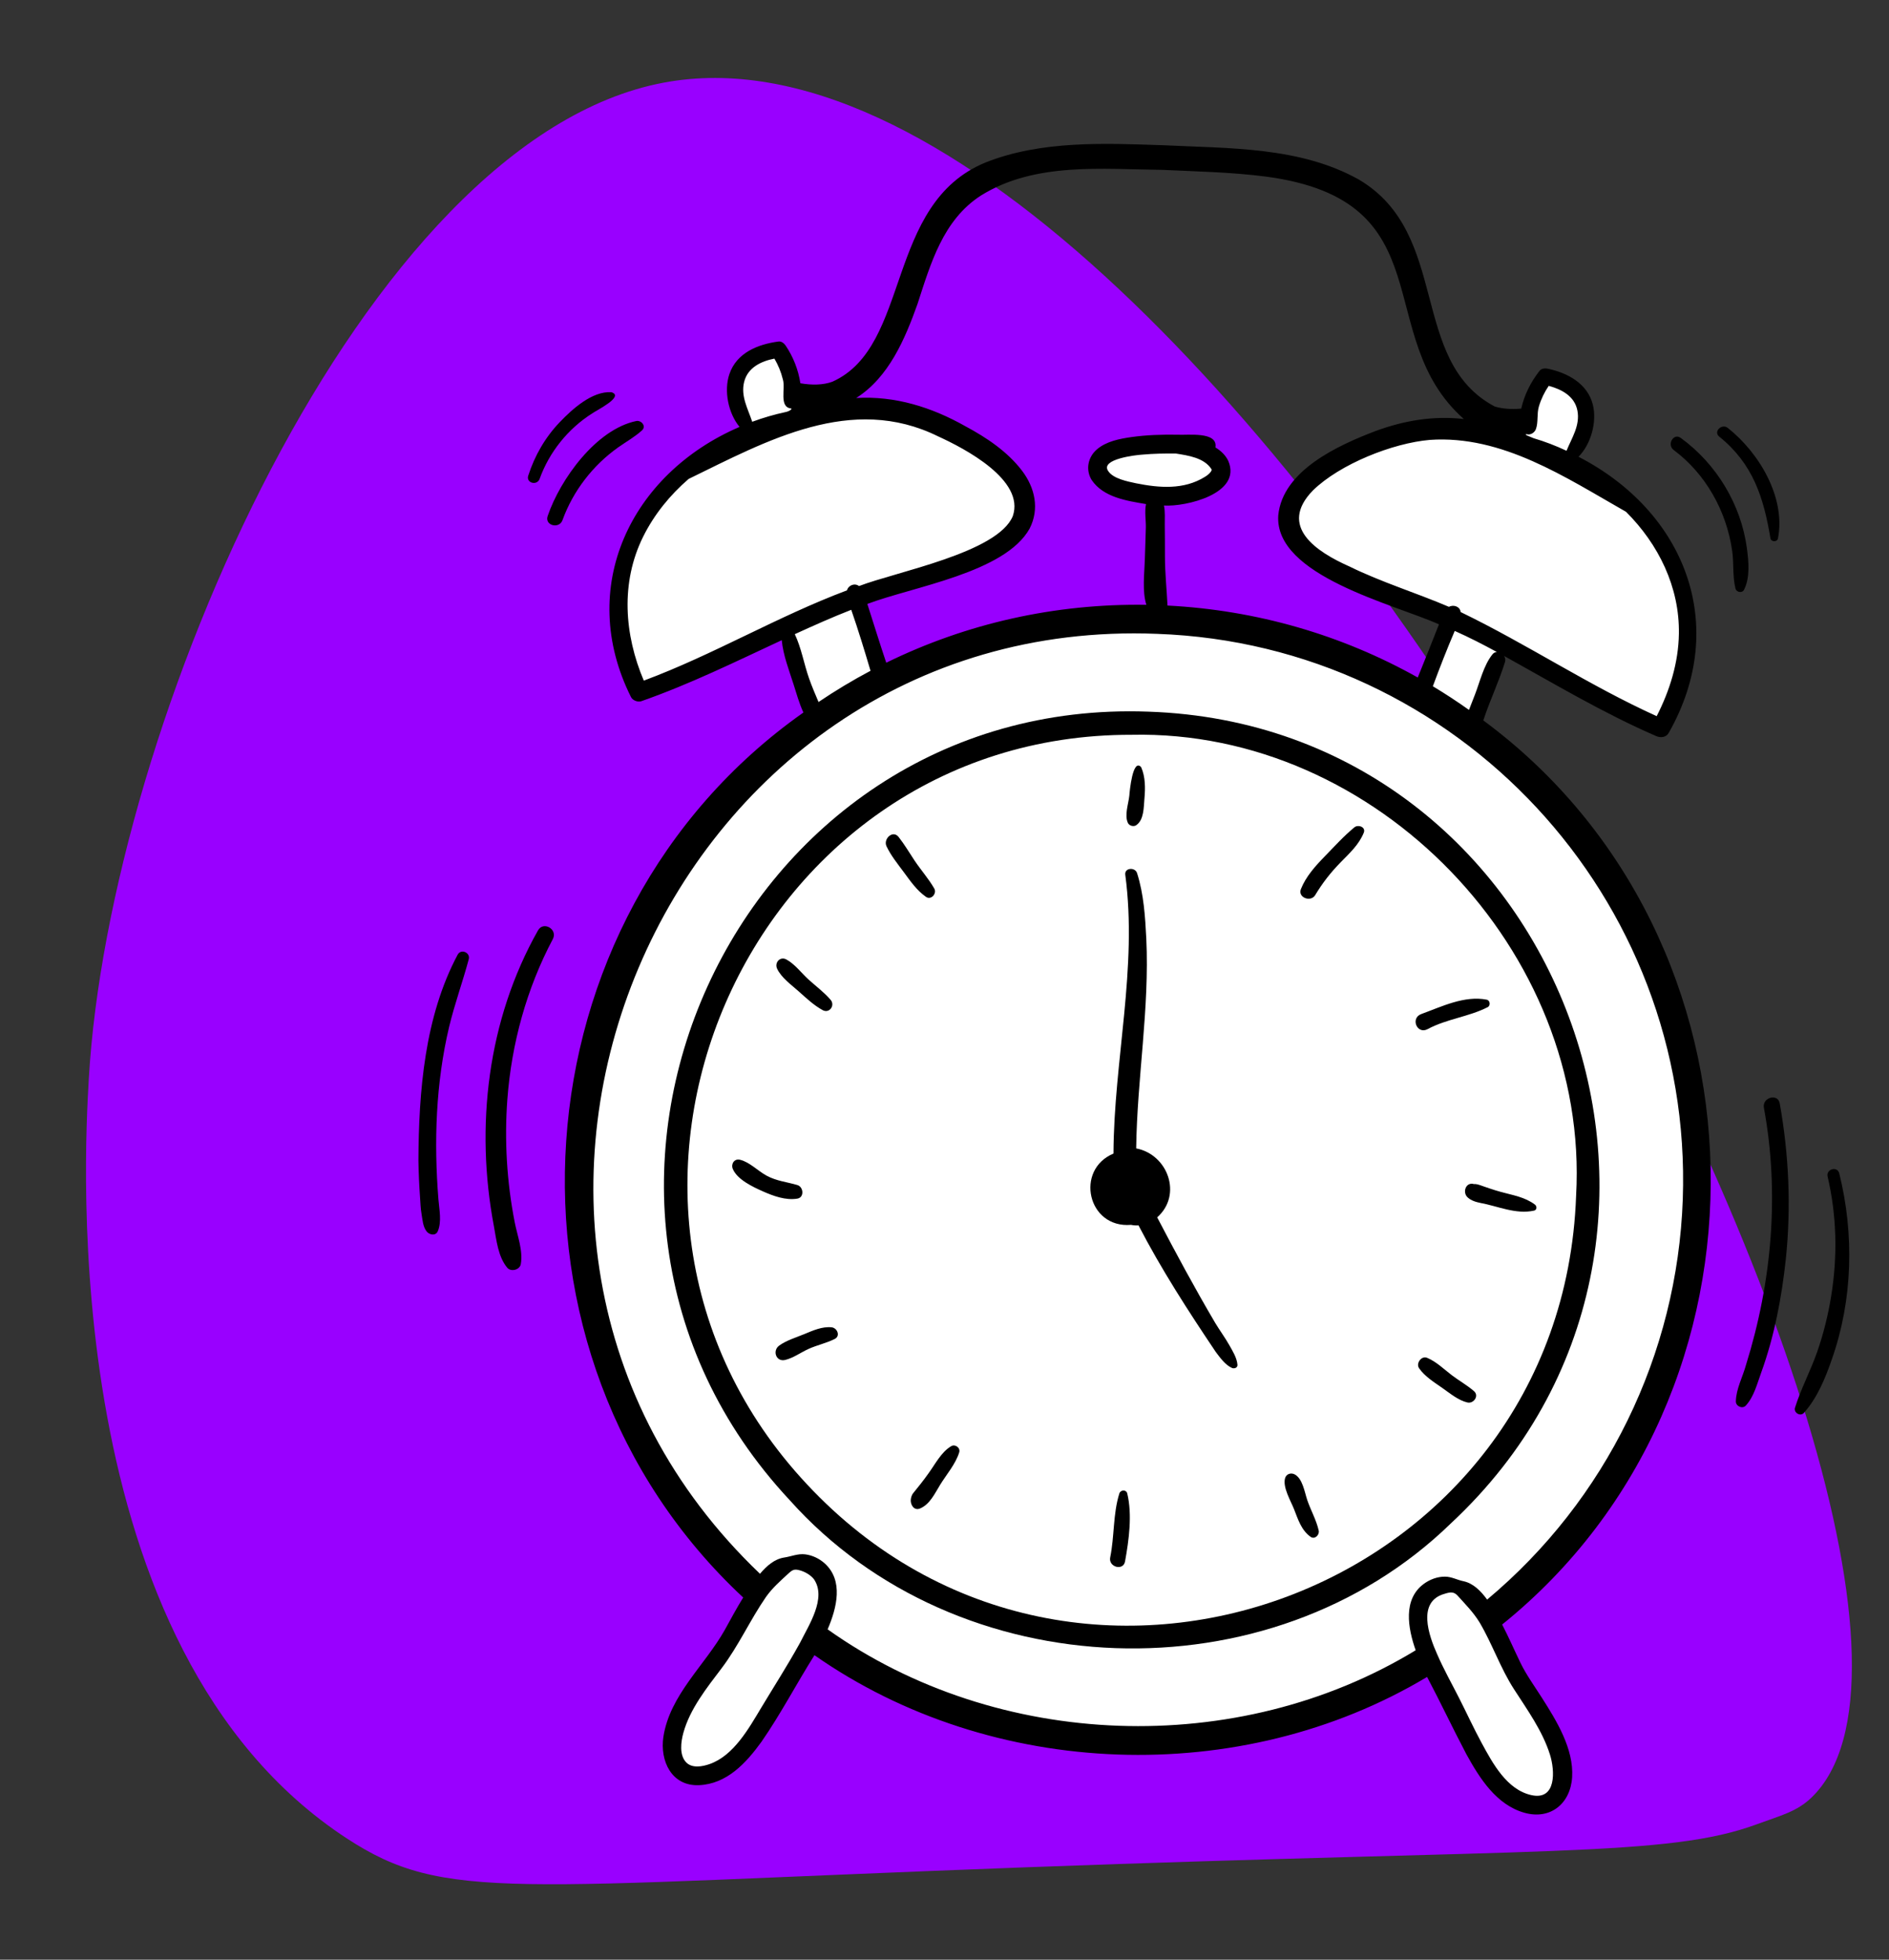 <svg width="351" height="364" xmlns="http://www.w3.org/2000/svg" xmlns:xlink="http://www.w3.org/1999/xlink" xml:space="preserve" overflow="hidden"><rect width="100%" height="100%" fill="#333333" stroke="none"/><defs><clipPath id="clip0"><rect x="564" y="86" width="351" height="364"/></clipPath><clipPath id="clip1"><path d="M357.104 148.584 860.027-67.533 1075.77 436.258 572.848 652.375Z" fill-rule="evenodd" clip-rule="evenodd"/></clipPath><clipPath id="clip2"><path d="M357.104 148.584 860.027-67.533 1075.77 436.258 572.848 652.375Z" fill-rule="evenodd" clip-rule="evenodd"/></clipPath><clipPath id="clip3"><path d="M357.104 148.584 860.027-67.533 1075.77 436.258 572.848 652.375Z" fill-rule="evenodd" clip-rule="evenodd"/></clipPath><clipPath id="clip4"><rect x="629" y="101" width="288" height="333"/></clipPath><clipPath id="clip5"><rect x="629" y="101" width="288" height="333"/></clipPath><clipPath id="clip6"><rect x="629" y="101" width="288" height="333"/></clipPath></defs><g clip-path="url(#clip0)" transform="translate(-564 -86)"><g clip-path="url(#clip1)"><g clip-path="url(#clip2)"><g clip-path="url(#clip3)"><path d="M458.375 292.907C402.52 303.373 355.335 411.796 351.554 477.675 350.736 491.909 345.501 583.179 399.506 618.378 417.745 630.265 429.725 627.272 525.858 623.724 621.826 620.182 644.875 621.873 661.516 615.749 665.985 614.105 668.922 613.431 671.663 610.799 715.231 568.929 559.089 274.035 458.375 292.907Z" fill="#9900FF" transform="matrix(1 0 0 1.002 228.94 -192.14)"/></g></g></g><g clip-path="url(#clip4)"><g clip-path="url(#clip5)"><g clip-path="url(#clip6)"><path d="M141.538 288.265C179.441 291.085 211.154 266.634 223.826 235.64 236.358 204.986 230.68 167.191 203.8 142.859 179.19 119.247 144.801 113.854 115.995 124.125 85.741 134.912 60.912 163.029 60.171 200.636 58.518 247.002 95.172 286.65 141.538 288.265Z" fill="#FFFFFF" transform="matrix(1 0 0 1.002 629.426 101.028)"/><path d="M75.19 279.198C75.61 279.174 79.463 275.05 80.614 274.885 82.875 274.298 85.249 273.831 86.995 275.732 89.122 277.814 88.074 283.591 85.962 288.48 97.232 301.663 124.078 305.083 142.484 306.095 159.971 306.448 181.019 304.38 198.635 292.376 199.272 291.943 199.392 291.04 199.166 290.304 197.752 285.697 197.748 281.474 199.834 279.689 202.874 277.246 207.301 278.858 209.724 282.103 209.973 282.438 210.35 282.656 210.763 282.706 245.29 257.478 258.682 210.399 244.721 170.565 230.639 126.049 189.403 100.97 149.395 99.621 109.491 98.278 67.046 119.938 49.911 163.216 33.194 201.955 42.547 251.604 75.19 279.198ZM230.138 206.445C230.138 256.433 183.312 289.962 141.199 287.988 99.497 286.031 60.097 257.388 60.688 201.689 63.904 147.279 103.567 119.087 144.431 118.856 187.488 118.613 230.138 152.365 230.138 206.445Z" fill="#FFFFFF" transform="matrix(1 0 0 1.002 629.426 101.028)"/><path d="M203.48 278.42C209.907 277.923 214.654 293.815 218.123 298.314 221.246 303.073 227.904 312.761 223.23 318.022 221.597 319.565 219.203 319.249 217.116 318.33 210.372 314.936 208.852 308.111 205.214 301.931 200.654 293.141 193.247 280.879 203.48 278.42Z" fill="#FFFFFF" transform="matrix(1 0 0 1.002 629.426 101.028)"/><path d="M60.758 303.663C62.545 299.164 65.634 295.494 68.466 291.722 72.222 286.692 74.417 279.923 79.415 275.822 81.637 272.843 85.088 274.245 86.974 276.351 89.991 280.279 86.782 285.997 84.867 289.393 79.793 296.548 74.532 311.707 65.393 313.529 58.455 314.788 59.55 305.75 60.758 303.663Z" fill="#FFFFFF" transform="matrix(1 0 0 1.002 629.426 101.028)"/><path d="M203.531 101.017C204.656 98.181 211.287 103.711 213.026 104.136 214.279 104.755 213.85 105.893 212.592 106.979 210.465 108.815 210.381 114.19 208.992 116.81 207.78 119.893 202.174 113.813 200.081 113.176 197.743 112.359 203.186 102.749 203.531 101.017Z" fill="#FFFFFF" transform="matrix(1 0 0 1.002 629.426 101.028)"/><path d="M227.13 68.726C226.822 69.517 225.827 69.9 225.068 69.521 222.405 68.259 219.474 67.549 216.712 66.355 215.896 65.957 216.075 63.877 217.416 63.331 220.111 62.233 219.763 54.469 222.809 54.712 230.768 56.637 230.255 63.358 227.13 68.726Z" fill="#FFFFFF" transform="matrix(1 0 0 1.002 629.426 101.028)"/><path d="M86.654 116.32C83.702 115.512 82.584 105.83 81.044 103.077 80.47 102.341 80.768 101.164 81.624 100.789 84.996 99.574 89.377 96.482 93.451 96.324 93.82 96.5 94.102 96.814 94.235 97.2 95.687 101.367 96.922 105.468 97.835 108.576 98.04 109.271 97.726 110.015 97.085 110.353 93.456 112.002 90.244 114.798 86.654 116.32Z" fill="#FFFFFF" transform="matrix(1 0 0 1.002 629.426 101.028)"/><path d="M82.313 62.102C79.867 62.89 77.338 63.369 75.004 64.34 74.214 64.688 73.223 64.234 72.97 63.408 72.064 60.695 70.587 58.213 71.454 54.929 72.206 52.172 74.49 50.399 78.236 49.663 80.944 49.566 81.861 55.273 81.87 57.954 81.873 58.43 82.112 58.868 82.509 59.132 83.55 59.824 83.747 61.66 82.313 62.102Z" fill="#FFFFFF" transform="matrix(1 0 0 1.002 629.426 101.028)"/><path d="M155.122 72.031C155.122 78.416 152.837 83.592 150.018 83.592 147.199 83.592 144.914 78.416 144.914 72.031 144.914 65.646 147.199 60.47 150.018 60.47 152.837 60.47 155.122 65.646 155.122 72.031Z" fill="#FFFFFF" transform="matrix(0.035 -1.002 0.999 0.035 702.22 321.01)"/><path d="M191.257 66.919C208.367 60.293 224.031 70.375 237.966 78.578 248.853 89.172 251.333 103.928 243.955 118.235 242.702 121.474 226.495 110.297 223.647 109.226 217.789 105.884 203.193 97.998 196.932 96.078 184.949 92.406 176.93 87.227 175.362 84.747 172.083 79.56 175.604 72.988 191.257 66.919Z" fill="#FFFFFF" transform="matrix(1 0 0 1.002 629.426 101.028)"/><path d="M49.694 95.132 49.694 95.132C50.297 85.863 55.745 74.666 65.4 70.37 76.324 65.004 87.622 59.453 100.134 61.183 109.271 63.094 125.821 69.806 124.43 80.23 123.028 86.622 109.046 90.305 102.219 92.397 99.47 92.835 61.869 109.674 54.781 112.271 50.83 113.14 49.31 97.316 49.694 95.132Z" fill="#FFFFFF" transform="matrix(1 0 0 1.002 629.426 101.028)"/><path d="M210.191 118.547C211.389 114.89 213.103 111.345 214.234 107.679 214.34 107.293 214.248 106.909 214.042 106.595 223.369 111.74 232.518 117.219 242.309 121.451 243.14 121.808 244.17 121.729 244.655 120.835 256.001 100.913 247.666 79.844 227.882 69.675 230.222 67.317 231.342 63.159 230.54 60.004 229.544 56.086 225.822 54.101 222.13 53.344 221.642 53.245 220.982 53.301 220.646 53.737 219.018 55.817 217.823 58.159 217.238 60.749 215.454 60.903 213.733 60.801 212.301 60.352 196.273 51.869 204.189 28.375 187.061 18.284 176.085 12.166 162.943 12.525 150.729 11.925 139.749 11.559 128.12 11.021 117.739 15.104 98.942 22.769 103.951 49.186 89.24 55.763 87.539 56.388 85.445 56.422 83.291 56.05 82.916 53.547 81.965 51.153 80.556 49.062 80.282 48.656 79.774 48.235 79.239 48.308 75.402 48.821 71.459 50.377 70.106 54.342 69.056 57.42 69.876 61.578 71.99 64.139 51.722 72.839 41.659 93.919 51.808 114.195 52.104 114.839 53.084 115.213 53.746 114.983 62.71 111.855 71.231 107.668 79.833 103.675 80.093 106.444 81.179 109.211 82.022 111.844 82.559 113.524 83.076 115.403 83.858 117.084 29.709 155.154 24.203 236.089 72.663 281.131L72.694 281.099C71.466 283.078 70.364 285.128 69.234 287.168 65.53 293.727 59.051 299.185 57.84 306.956 57.167 311.428 59.363 316.131 64.442 315.927 69.632 315.714 73.218 311.81 76.061 307.885 79.648 302.73 82.557 297.137 85.91 291.829 118.91 314.883 165.143 316.535 199.746 295.86 202.249 300.587 204.537 305.434 207.034 310.164 209.505 314.647 212.624 319.592 217.861 321.047 222.685 322.386 226.396 319.318 226.694 314.445 227.017 309.168 223.787 303.971 221.066 299.706 219.702 297.565 218.191 295.501 217.08 293.215 215.937 290.859 214.898 288.464 213.692 286.145 266.796 243.451 265.044 158.959 210.191 118.547ZM211.881 106.311C210.248 108.352 209.571 111.363 208.633 113.773 208.267 114.717 207.899 115.661 207.529 116.602 205.343 115.051 203.102 113.59 200.815 112.214 202.097 108.759 203.425 105.362 204.882 101.959 207.54 103.135 210.14 104.47 212.707 105.864 212.407 105.884 212.116 106.017 211.881 106.311ZM146.836 69.277C148.912 69.09 150.998 69.051 153.083 69.078 155.357 69.444 158.286 69.851 159.657 71.938 159.666 71.951 159.711 72.014 159.718 72.078 159.725 72.134 159.698 72.193 159.693 72.204 159.503 72.66 158.998 73.067 158.474 73.392 154.537 75.838 149.962 75.447 145.684 74.594 144.16 74.261 141.382 73.76 140.467 72.283 139.044 70.115 145.531 69.354 146.836 69.277ZM151.509 97.254C151.362 94.226 151.041 91.211 151.034 88.153 151.03 86.184 151.034 84.217 151.003 82.247 150.985 81.145 151.1 79.853 150.849 78.713 154.89 78.973 165.432 76.515 162.798 70.433 162.295 69.37 161.43 68.561 160.416 67.947 160.906 64.912 155.192 65.716 153.331 65.587 150.488 65.546 147.638 65.623 144.819 66.023 142.613 66.335 140.149 66.809 138.403 68.297 136.72 69.731 136.239 72.087 137.434 74.004 139.62 77.207 143.968 77.848 147.52 78.444 147.224 79.795 147.514 81.475 147.486 82.726 147.441 84.779 147.351 86.832 147.292 88.885 147.224 91.249 146.784 94.608 147.583 97.121 130.6 96.859 114.132 100.57 99.249 107.853 98.036 104.235 96.9 100.593 95.737 96.957 104.215 93.749 121.336 91.175 125.891 82.984 127.755 79.352 126.885 75.431 124.498 72.285 121.786 68.713 117.872 66.109 113.956 64.017 107.709 60.489 100.877 58.355 93.668 58.78 99.723 54.959 102.743 47.836 105.06 41.347 107.492 33.901 109.777 25.782 116.855 21.241 126.874 15.021 139.338 16.378 150.626 16.493 156.999 16.794 163.435 16.916 169.768 17.735 203.34 22.155 189.204 47.332 206.571 62.676 200.964 62.034 195.494 62.953 190.236 64.88 183.31 67.502 172.894 72.19 172.092 80.544 171.335 91.751 193.628 97.006 201.953 100.739 200.654 104.032 199.349 107.316 198.012 110.593 183.904 102.695 168.081 98.104 151.509 97.254ZM246.534 102.474C246.451 107.847 244.84 113.009 242.408 117.759 229.878 112.106 218.349 104.427 205.977 98.456 205.887 97.458 204.679 97.02 203.812 97.494 197.7 94.89 191.295 92.941 185.317 90.012 179.253 87.329 171.977 82.616 178.54 75.906 183.554 71.032 193.337 67.134 200.279 66.545 213.737 65.63 225.488 73.512 236.712 79.878 242.747 85.886 246.67 93.82 246.534 102.474ZM219.962 64.552C220.434 63.263 220.111 61.732 220.517 60.359 220.917 59.006 221.545 57.698 222.346 56.529 224.772 57.179 227.177 58.453 227.681 61.138 228.193 63.882 226.642 66.156 225.651 68.564 223.643 67.622 221.608 66.843 219.532 66.235 219.119 66.057 218.704 65.885 218.286 65.716 217.956 65.582 218.089 65.438 218.283 65.497 218.941 65.695 219.722 65.207 219.962 64.552ZM72.85 55.779C73.514 53.148 75.996 51.953 78.471 51.481 79.167 52.675 79.704 53.945 80.03 55.304 80.581 56.924 79.262 60.469 81.554 60.718 81.861 60.752 81.353 61.215 80.587 61.377 78.478 61.831 76.389 62.432 74.345 63.188 73.541 60.754 72.177 58.446 72.85 55.779ZM54.089 84.469C56.145 80.344 59.069 76.77 62.527 73.785 77.112 66.682 92.792 57.965 108.892 65.894 113.845 68.143 125.063 73.995 122.766 80.673 119.961 87.473 101.089 90.983 94.192 93.641 93.395 93.025 92.205 93.488 91.958 94.436 79.049 99.262 67.125 106.379 54.2 111.171 50.566 102.623 49.852 92.979 54.089 84.469ZM84.91 110.767C83.955 108.066 83.487 105.141 82.256 102.56 85.721 100.981 89.199 99.427 92.747 98.045 94.052 101.801 95.202 105.55 96.326 109.348 93.018 111.096 89.795 113.03 86.667 115.135 86.057 113.689 85.427 112.248 84.91 110.767ZM76.012 301.58C73.715 305.397 70.901 310.451 66.434 312.01 65.099 312.477 63.2 312.841 62.086 311.707 60.749 310.347 61.099 307.856 61.556 306.209 62.789 301.758 65.898 297.892 68.645 294.269 71.816 290.086 73.932 285.333 76.906 281.025 78.121 279.325 79.528 278.114 81.041 276.715 81.85 275.969 82.186 275.796 83.311 276.133 84.226 276.407 85.208 276.978 85.811 277.74 88.221 281.246 84.824 286.307 83.254 289.486 83.254 289.486 83.056 289.813 83.067 289.821 80.854 293.805 78.358 297.685 76.012 301.58ZM222.57 310.238C223.518 313.226 223.792 318.784 219.144 317.773 214.575 316.777 211.955 311.906 209.909 308.151 208.407 305.397 207.102 302.542 205.679 299.751 204.313 297.066 202.834 294.452 201.632 291.688 200.042 288.153 197.836 281.875 203.007 280.446 204.013 280.135 204.704 280.005 205.417 280.794 206.896 282.435 208.333 283.859 209.505 285.768 211.876 289.778 213.371 294.24 215.903 298.149 218.383 301.984 221.177 305.843 222.57 310.238ZM247.257 207.28C246.247 236.12 233.024 263.059 210.901 281.524 209.747 279.936 208.324 278.491 206.486 278.114 205.322 277.875 204.313 277.283 203.096 277.27 201.675 277.251 200.239 277.79 199.107 278.63 195.243 281.498 196.16 286.769 197.623 290.918 164.528 311.011 119.927 309.434 88.359 287.038 90.086 283.017 91.326 277.982 87.817 274.816 86.827 273.924 85.506 273.292 84.183 273.135 82.792 272.973 81.637 273.523 80.291 273.724 78.485 273.998 77.021 275.281 75.793 276.739 9.167 213.351 57.59 98.835 149.562 102.501 205.383 104.454 249.21 151.459 247.257 207.28Z" transform="matrix(1 0 0 1.002 629.426 101.028)"/><path d="M147.933 116.923C70.975 114.098 28.698 206.863 81.31 263.088 112.483 297.908 170.597 299.987 204.177 267.385 260.59 214.975 224.896 119.477 147.933 116.923ZM227.433 206.691C224.79 279.973 134.512 313.68 84.492 260.123 35.428 207.789 73.148 121.063 144.826 121.214 190.311 120.205 230.009 161.256 227.433 206.691Z" transform="matrix(1 0 0 1.002 629.426 101.028)"/><path d="M160.366 230.219C156.583 223.812 153.044 217.256 149.591 210.664 154.314 206.522 151.599 199.014 145.691 197.883 145.858 184.906 148.182 171.993 147.57 159 147.358 154.901 147.107 150.775 145.853 146.85 145.492 145.718 143.505 145.838 143.663 147.146 145.976 164.388 141.542 181.589 141.472 198.843 134.275 201.84 136.646 212.739 144.736 212.057 145.181 212.154 145.646 212.19 146.125 212.156 150.352 220.294 155.348 228.006 160.466 235.599 161.242 236.638 162.268 238.051 163.485 238.582 163.912 238.767 164.551 238.564 164.508 237.995 164.413 236.728 163.618 235.461 163.004 234.372 162.198 232.95 161.211 231.624 160.366 230.219Z" transform="matrix(1 0 0 1.002 629.426 101.028)"/><path d="M186.241 138.365C184.26 139.989 182.506 141.933 180.717 143.764 178.98 145.542 177.225 147.484 176.297 149.819 175.676 151.384 178.127 152.299 178.949 150.937 180.322 148.663 181.814 146.757 183.678 144.853 185.347 143.148 187.05 141.623 187.978 139.374 188.416 138.308 186.936 137.795 186.241 138.365Z" transform="matrix(1 0 0 1.002 629.426 101.028)"/><path d="M106.629 151.253C107.587 151.926 108.703 150.635 108.172 149.711 107.117 147.877 105.685 146.285 104.509 144.526 103.524 143.053 102.638 141.533 101.541 140.147 100.471 138.794 98.655 140.517 99.298 141.877 100.105 143.582 101.327 145.086 102.451 146.599 103.711 148.295 104.881 150.027 106.629 151.253Z" transform="matrix(1 0 0 1.002 629.426 101.028)"/><path d="M199.846 175.773C203.369 173.874 207.482 173.501 211.007 171.701 211.569 171.414 211.461 170.439 210.826 170.314 206.684 169.502 202.45 171.602 198.667 172.979 196.589 173.736 197.89 176.826 199.846 175.773Z" transform="matrix(1 0 0 1.002 629.426 101.028)"/><path d="M209.354 204.622C209.121 204.548 208.88 204.503 208.635 204.487 208.579 204.494 208.532 204.5 208.489 204.505 206.876 204.015 206.217 206.176 207.384 207.057 207.493 207.138 207.674 207.278 207.698 207.294 208.389 207.712 208.961 207.841 209.562 207.974 212.904 208.581 216.222 210.167 219.629 209.417 220.192 209.281 220.169 208.588 219.776 208.294 217.886 206.892 215.702 206.571 213.469 205.955 212.075 205.578 210.713 205.088 209.354 204.622Z" transform="matrix(1 0 0 1.002 629.426 101.028)"/><path d="M204.308 239.906C202.849 238.792 201.454 237.408 199.742 236.703 198.689 236.269 197.632 237.738 198.256 238.637 199.326 240.181 201.097 241.256 202.617 242.322 204.008 243.298 205.553 244.596 207.244 244.985 208.385 245.247 209.462 243.761 208.464 242.889 207.186 241.776 205.659 240.933 204.308 239.906Z" transform="matrix(1 0 0 1.002 629.426 101.028)"/><path d="M177.471 263.048C176.984 261.602 176.609 259.046 175.114 258.3 174.425 257.957 173.583 258.235 173.359 259.014 172.878 260.699 174.423 263.235 175.03 264.782 175.78 266.689 176.374 268.652 178.099 269.89 178.878 270.447 179.786 269.528 179.608 268.729 179.165 266.761 178.118 264.958 177.471 263.048Z" transform="matrix(1 0 0 1.002 629.426 101.028)"/><path d="M142.565 261.846C141.373 265.603 141.66 269.834 140.865 273.698 140.492 275.504 143.295 276.255 143.62 274.457 144.336 270.495 144.989 265.813 144.031 261.846 143.846 261.09 142.782 261.162 142.565 261.846Z" transform="matrix(1 0 0 1.002 629.426 101.028)"/><path d="M111.313 253.086C109.457 254.179 108.328 256.453 107.088 258.138 106.175 259.437 105.17 260.672 104.174 261.898 104.043 262.101 103.827 262.562 103.802 263.059 103.754 263.994 104.443 265.087 105.529 264.633 107.363 263.865 108.258 261.864 109.276 260.22 110.451 258.321 112.14 256.388 112.806 254.233 113.068 253.377 112.061 252.645 111.313 253.086Z" transform="matrix(1 0 0 1.002 629.426 101.028)"/><path d="M89.088 231.048C87.354 230.876 85.642 231.633 84.072 232.288 82.541 232.927 80.68 233.467 79.343 234.449 78.06 235.391 78.774 237.5 80.461 237.101 81.992 236.737 83.374 235.707 84.804 235.059 86.389 234.341 88.124 233.993 89.675 233.21 90.798 232.643 90.129 231.15 89.088 231.048Z" transform="matrix(1 0 0 1.002 629.426 101.028)"/><path d="M82.733 207.195C84.065 206.969 83.882 205.015 82.733 204.677 80.75 204.094 78.912 203.952 77.033 202.947 75.4 202.073 73.873 200.415 72.069 199.988 70.996 199.735 70.35 200.792 70.745 201.709 71.601 203.692 74.453 205.013 76.324 205.846 78.266 206.711 80.59 207.556 82.733 207.195Z" transform="matrix(1 0 0 1.002 629.426 101.028)"/><path d="M83.029 168.817C84.402 170.046 85.807 171.365 87.435 172.252 88.684 172.934 89.797 171.376 88.91 170.342 87.713 168.95 86.202 167.835 84.842 166.609 83.517 165.414 82.254 163.695 80.678 162.855 79.517 162.236 78.453 163.451 78.968 164.565 79.74 166.24 81.674 167.607 83.029 168.817Z" transform="matrix(1 0 0 1.002 629.426 101.028)"/><path d="M145.7 137.974C147.155 136.971 147.078 134.672 147.224 133.05 147.398 131.122 147.416 128.999 146.61 127.208 145.052 125.485 144.474 131.671 144.417 132.5 144.252 134.047 143.473 136.127 144.16 137.567 144.408 138.091 145.23 138.297 145.7 137.974Z" transform="matrix(1 0 0 1.002 629.426 101.028)"/><path d="M258.641 94.325C259.793 92.017 259.493 89.108 259.17 86.633 258.075 78.501 253.511 70.993 246.88 66.183 245.525 65.192 244.251 67.439 245.57 68.426 251.489 72.821 255.335 79.684 256.408 86.943 256.781 89.296 256.467 91.816 257.052 94.118 257.23 94.813 258.305 95.003 258.641 94.325Z" transform="matrix(1 0 0 1.002 629.426 101.028)"/><path d="M254.025 65.935C260.286 70.964 262.28 77.191 263.545 84.806 263.685 85.495 264.812 85.504 264.945 84.806 266.413 77.164 261.41 68.909 255.624 64.333 254.5 63.446 252.889 65.011 254.025 65.935Z" transform="matrix(1 0 0 1.002 629.426 101.028)"/><path d="M49.455 67.92C50.934 66.883 52.504 66.007 53.854 64.794 54.715 64.022 53.769 62.899 52.834 63.042 45.39 64.55 38.675 73.805 36.338 80.662 35.726 82.408 38.47 83.135 39.093 81.423 41.06 75.998 44.748 71.247 49.455 67.92Z" transform="matrix(1 0 0 1.002 629.426 101.028)"/><path d="M34.841 73.774C36.638 68.796 40.128 64.473 44.597 61.644 45.338 61.093 50.702 58.493 48.179 57.705 44.595 57.479 40.891 60.853 38.585 63.256 35.88 66.077 33.917 69.476 32.725 73.191 32.291 74.546 34.366 75.084 34.841 73.774Z" transform="matrix(1 0 0 1.002 629.426 101.028)"/><path d="M34.54 157.476C25.175 174.007 22.83 193.809 26.354 212.351 26.823 214.898 27.119 217.949 28.817 219.995 29.511 220.833 31.162 220.409 31.345 219.327 31.78 216.773 30.706 214.09 30.215 211.585 28.741 204.085 28.282 196.383 28.849 188.761 29.626 178.445 32.438 168.23 37.294 159.088 38.258 157.277 35.548 155.675 34.54 157.476Z" transform="matrix(1 0 0 1.002 629.426 101.028)"/><path d="M19.628 161.945C13.474 173.445 12.381 187.323 12.32 200.155 12.358 202.447 12.462 204.737 12.627 207.025 12.697 208.003 12.724 209.013 12.893 209.979 13.088 211.095 13.137 212.344 13.833 213.259 14.309 213.889 15.502 214.18 15.911 213.259 16.683 211.515 16.195 209.209 16.039 207.339 15.181 196.664 15.543 185.798 18.027 175.351 19.045 171.11 20.549 167.019 21.676 162.81 21.999 161.592 20.265 160.829 19.628 161.945Z" transform="matrix(1 0 0 1.002 629.426 101.028)"/><path d="M262.329 190.349C265.266 206.221 263.809 222.647 259.007 238.006 258.402 240.231 257.174 242.433 257.117 244.766 257.094 245.689 258.348 246.245 258.987 245.54 260.5 243.876 261.076 241.491 261.835 239.422 264.292 232.649 265.635 225.511 266.408 218.36 267.404 208.757 266.976 199.037 265.27 189.54 264.922 187.61 261.984 188.427 262.329 190.349Z" transform="matrix(1 0 0 1.002 629.426 101.028)"/><path d="M276.33 202.511C275.984 201.11 273.844 201.702 274.171 203.107 275.881 210.447 276.03 217.861 274.827 225.287 274.256 228.794 273.4 232.247 272.229 235.601 271 239.117 269.22 242.417 268.108 245.949 267.815 246.875 269.098 247.645 269.759 246.911 272.248 244.142 273.751 240.457 274.965 236.954 278.837 225.955 279.142 213.794 276.33 202.511Z" transform="matrix(1 0 0 1.002 629.426 101.028)"/></g></g></g></g></svg>